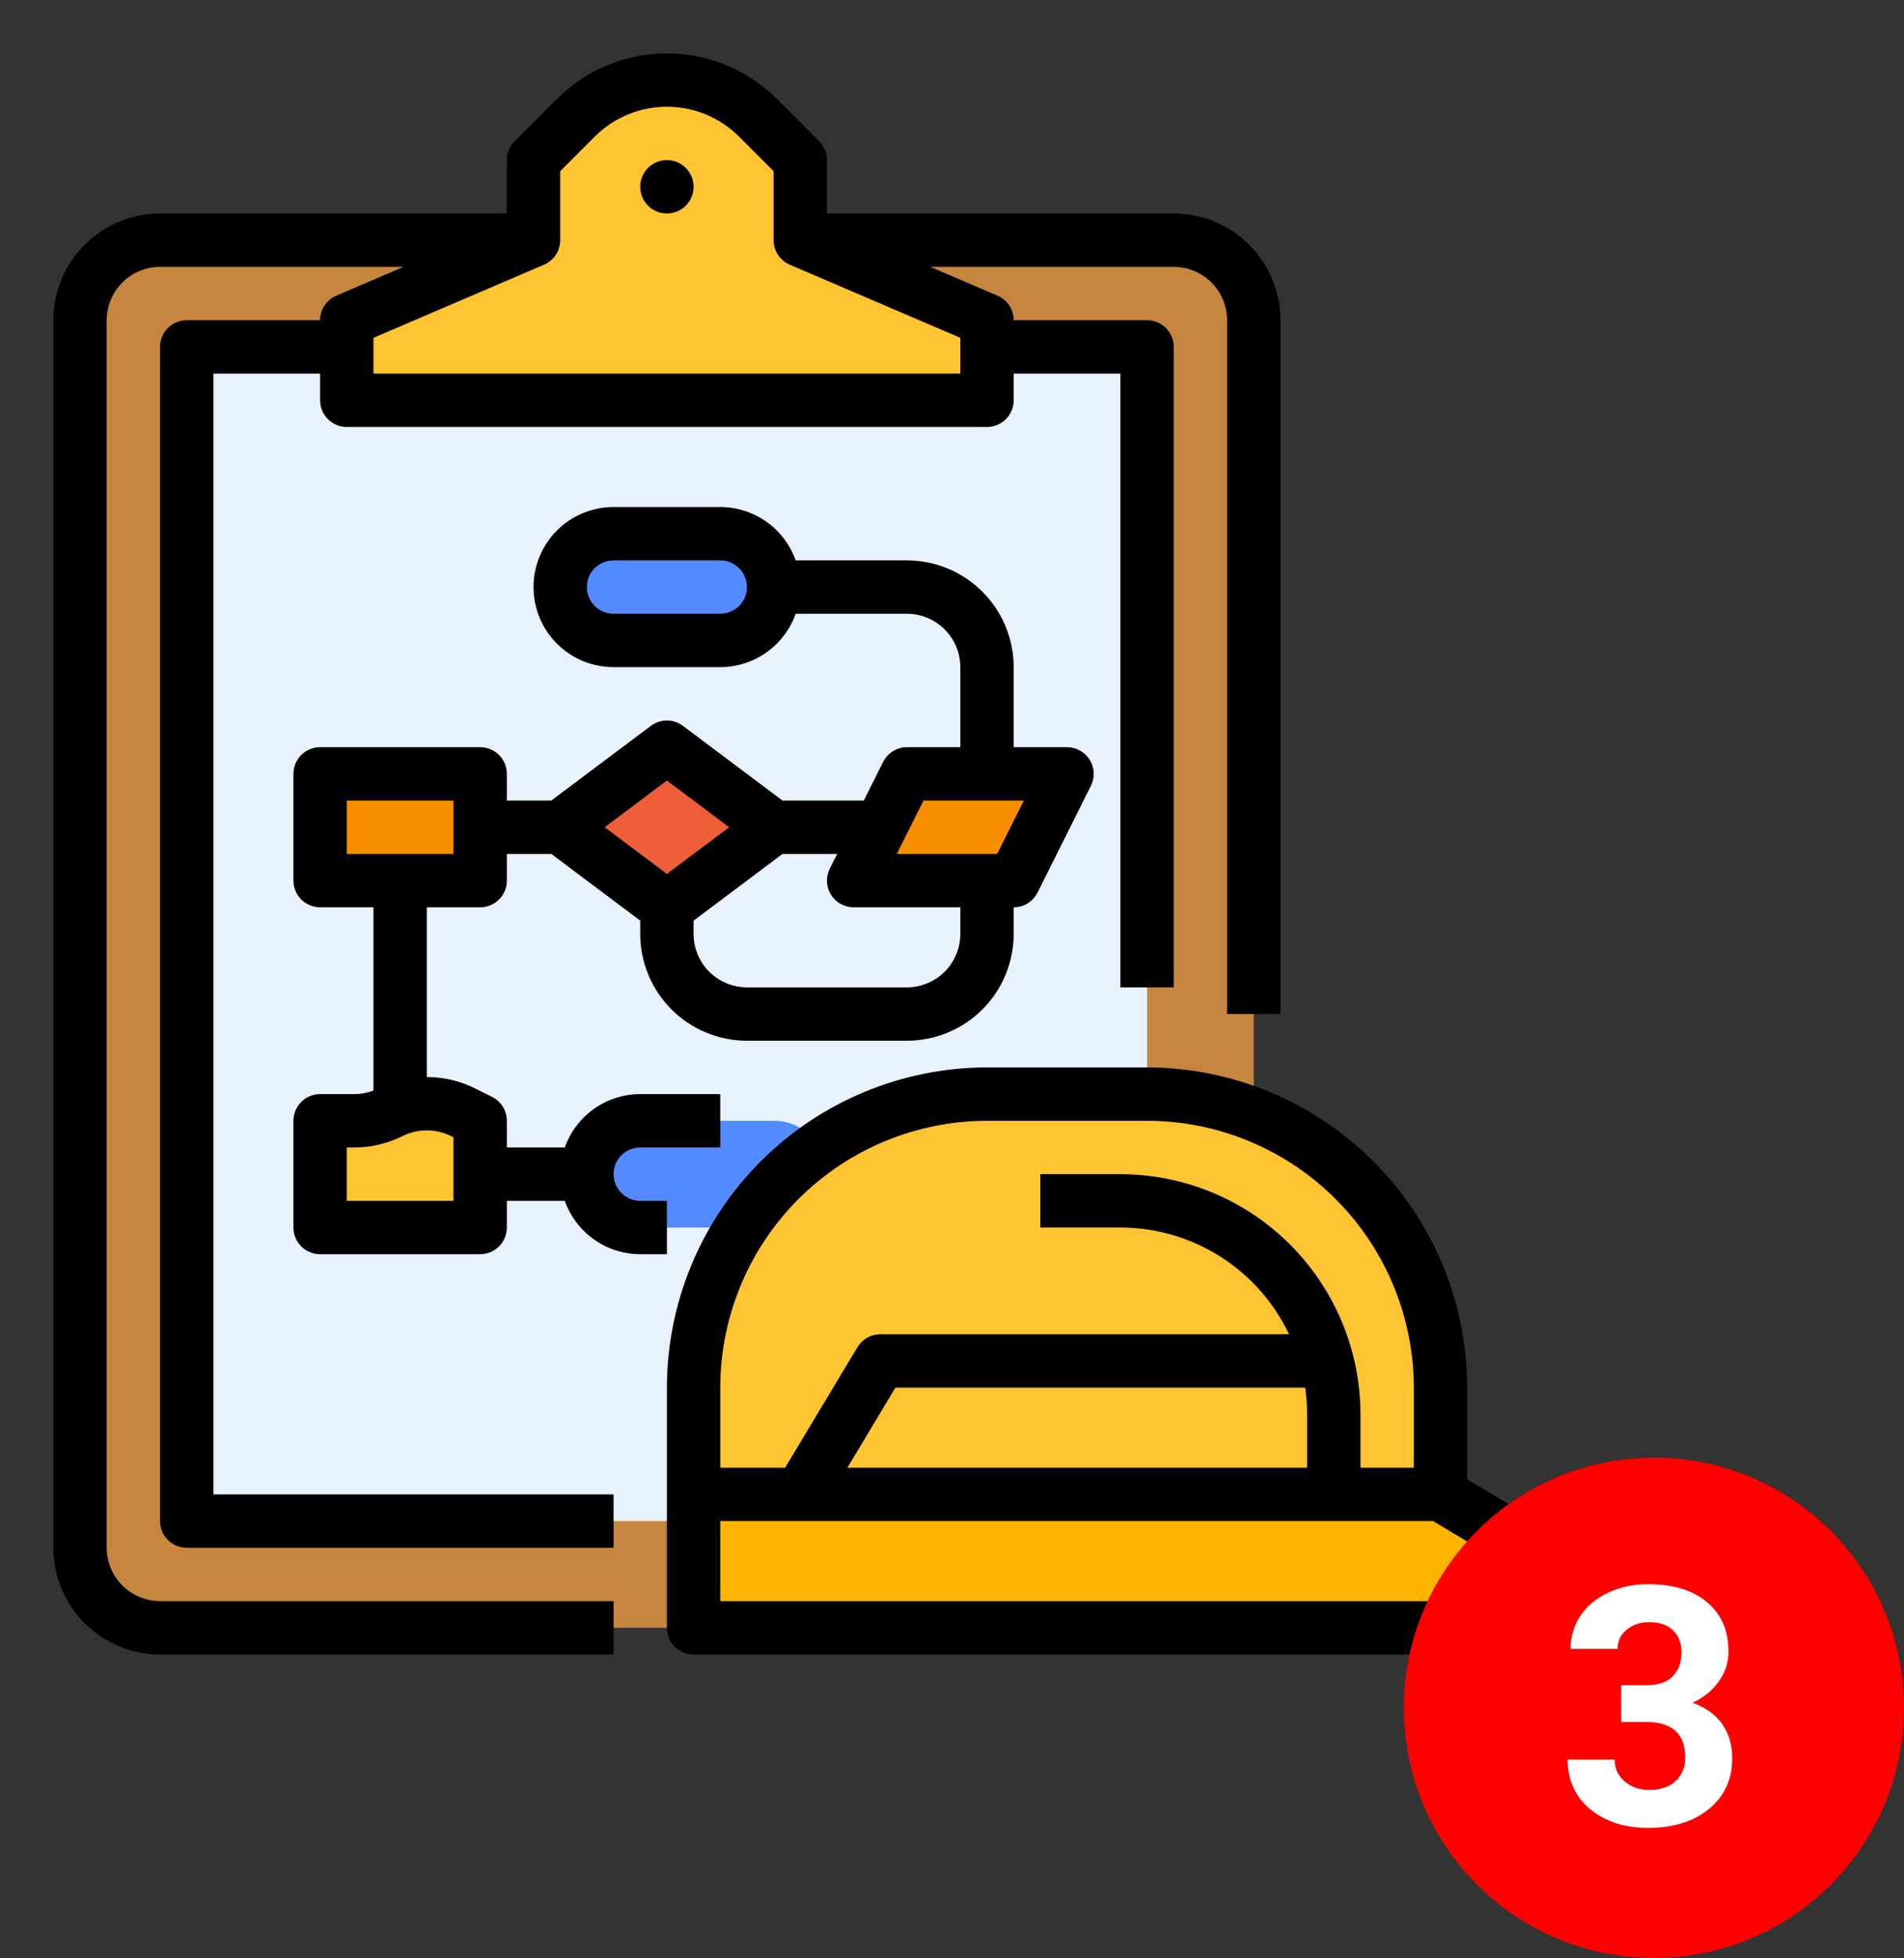 <?xml version="1.0" encoding="UTF-8"?> <svg xmlns="http://www.w3.org/2000/svg" width="571" height="587" viewBox="0 0 571 587" fill="none"><rect x="0" y="0" width="571" height="587" fill="#333333" stroke="none"/> <path d="M352 72C358.365 72 364.47 74.529 368.971 79.029C373.471 83.53 376 89.635 376 96V488H48C41.635 488 35.53 485.471 31.029 480.971C26.529 476.47 24 470.365 24 464V96C24 89.635 26.529 83.53 31.029 79.029C35.53 74.529 41.635 72 48 72H352Z" fill="#C78640"></path> <path d="M344 104H56V456H344V104Z" fill="#E8F2FF"></path> <path d="M96 368H144V336L138.869 333.434C135.494 331.747 131.773 330.869 128 330.869C124.227 330.869 120.506 331.747 117.131 333.434V333.434C113.757 335.122 110.036 336 106.263 336H96V368Z" fill="#FFC431"></path> <path d="M296 120V96L240 72V48L227.314 35.314C223.727 31.727 219.469 28.881 214.782 26.94C210.096 24.999 205.073 24 200 24V24C194.927 24 189.904 24.999 185.218 26.94C180.531 28.881 176.273 31.727 172.686 35.314L160 48V72L104 96V120H296Z" fill="#FFC431"></path> <path d="M232 336H192C183.163 336 176 343.163 176 352V352C176 360.837 183.163 368 192 368H232C240.837 368 248 360.837 248 352V352C248 343.163 240.837 336 232 336Z" fill="#548AFF"></path> <path d="M184 192H216C224.837 192 232 184.837 232 176V176C232 167.163 224.837 160 216 160H184C175.163 160 168 167.163 168 176V176C168 184.837 175.163 192 184 192Z" fill="#548AFF"></path> <path d="M232 248L200 224L168 248L200 272L232 248Z" fill="#EF5E3B"></path> <path d="M472 488V472L432 448H208V488H472Z" fill="#FFB401"></path> <path d="M432 448H208V416C208 392.661 217.271 370.278 233.775 353.775C250.278 337.271 272.661 328 296 328H344C367.339 328 389.722 337.271 406.225 353.775C422.729 370.278 432 392.661 432 416V448Z" fill="#FFC431"></path> <path d="M304 264L320 232H272L256 264H304Z" fill="#F78E00"></path> <path d="M96 264H144V232H96V264Z" fill="#F78E00"></path> <path d="M200 64C204.418 64 208 60.418 208 56C208 51.582 204.418 48 200 48C195.582 48 192 51.582 192 56C192 60.418 195.582 64 200 64Z" fill="black"></path> <path d="M184 480H48C43.758 479.995 39.691 478.308 36.692 475.308C33.692 472.309 32.005 468.242 32 464V96C32.005 91.758 33.692 87.691 36.692 84.692C39.691 81.692 43.758 80.005 48 80H121.024L100.849 88.647C99.41 89.263 98.183 90.289 97.321 91.596C96.459 92.903 96 94.434 96 96H56C53.878 96 51.843 96.843 50.343 98.343C48.843 99.844 48 101.878 48 104V456C48 458.122 48.843 460.157 50.343 461.657C51.843 463.157 53.878 464 56 464H184V448H64V112H96V120C96 122.122 96.843 124.157 98.343 125.657C99.844 127.157 101.878 128 104 128H296C298.122 128 300.157 127.157 301.657 125.657C303.157 124.157 304 122.122 304 120V112H336V296H352V104C352 101.878 351.157 99.844 349.657 98.343C348.157 96.843 346.122 96 344 96H304C304 94.434 303.541 92.903 302.679 91.596C301.817 90.289 300.59 89.263 299.151 88.647L278.976 80H352C356.242 80.005 360.309 81.692 363.308 84.692C366.308 87.691 367.995 91.758 368 96V304H384V96C383.99 87.516 380.616 79.382 374.617 73.383C368.618 67.384 360.484 64.01 352 64H248V48C248 45.878 247.157 43.843 245.657 42.343L232.971 29.657C224.227 20.913 212.367 16 200 16C187.634 16 175.774 20.912 167.03 29.656L154.343 42.343C152.843 43.843 152 45.878 152 48V64H48C39.516 64.01 31.382 67.384 25.383 73.383C19.384 79.382 16.01 87.516 16 96V464C16.01 472.484 19.384 480.618 25.383 486.617C31.382 492.616 39.516 495.99 48 496H184V480ZM168 72V51.313L178.344 40.97C184.088 35.226 191.878 32 200 32C208.123 32 215.913 35.227 221.657 40.971L232 51.313V72C232 73.566 232.459 75.097 233.321 76.404C234.183 77.711 235.41 78.737 236.849 79.353L288 101.275V112H112V101.275L163.151 79.353C164.59 78.737 165.817 77.711 166.679 76.404C167.541 75.097 168 73.566 168 72V72Z" fill="black"></path> <path d="M476.116 465.14L440 443.47V416C439.971 390.548 429.848 366.147 411.85 348.15C393.853 330.152 369.452 320.029 344 320H296C270.548 320.029 246.147 330.152 228.15 348.15C210.152 366.147 200.029 390.548 200 416V488C200 490.122 200.843 492.157 202.343 493.657C203.843 495.157 205.878 496 208 496H472C474.122 496 476.157 495.157 477.657 493.657C479.157 492.157 480 490.122 480 488V472C480 470.618 479.642 469.26 478.961 468.058C478.281 466.856 477.3 465.85 476.116 465.14V465.14ZM216 416C216.024 394.79 224.46 374.456 239.458 359.458C254.456 344.46 274.79 336.024 296 336H344C365.21 336.024 385.544 344.46 400.542 359.458C415.54 374.456 423.976 394.79 424 416V440H408V424C407.978 404.911 400.386 386.61 386.888 373.112C373.39 359.614 355.089 352.022 336 352H312V368H336C346.594 368.01 356.968 371.021 365.921 376.685C374.873 382.348 382.038 390.432 386.586 400H264C262.619 400 261.261 400.358 260.059 401.038C258.856 401.719 257.851 402.699 257.14 403.884L235.47 440H216V416ZM392 424V440H254.13L268.529 416H391.419C391.803 418.649 391.997 421.323 392 424ZM464 480H216V456H429.784L464 476.529V480Z" fill="black"></path> <path d="M224 312H272C280.484 311.99 288.618 308.616 294.617 302.617C300.616 296.618 303.99 288.484 304 280V272C305.486 272 306.942 271.586 308.206 270.805C309.47 270.024 310.491 268.907 311.155 267.578L327.155 235.578C327.765 234.358 328.053 233.003 327.992 231.641C327.931 230.278 327.522 228.954 326.805 227.794C326.088 226.634 325.087 225.677 323.896 225.013C322.705 224.349 321.364 224 320 224H304V200C303.99 191.516 300.616 183.382 294.617 177.383C288.618 171.384 280.484 168.01 272 168H238.624C236.965 163.324 233.9 159.277 229.849 156.412C225.799 153.548 220.961 152.006 216 152H184C177.635 152 171.53 154.529 167.029 159.029C162.529 163.53 160 169.635 160 176C160 182.365 162.529 188.47 167.029 192.971C171.53 197.471 177.635 200 184 200H216C220.961 199.994 225.799 198.452 229.849 195.588C233.9 192.723 236.965 188.676 238.624 184H272C276.242 184.005 280.309 185.692 283.308 188.692C286.308 191.691 287.995 195.758 288 200V224H272C270.514 224 269.058 224.414 267.794 225.195C266.53 225.976 265.509 227.093 264.845 228.422L259.056 240H234.667L204.8 217.6C203.415 216.561 201.731 216 200 216C198.269 216 196.585 216.561 195.2 217.6L165.333 240H152V232C152 229.878 151.157 227.843 149.657 226.343C148.157 224.843 146.122 224 144 224H96C93.878 224 91.844 224.843 90.343 226.343C88.843 227.843 88 229.878 88 232V264C88 266.122 88.843 268.157 90.343 269.657C91.844 271.157 93.878 272 96 272H112V326.945C110.166 327.637 108.223 327.994 106.263 328H96C93.878 328 91.844 328.843 90.343 330.343C88.843 331.843 88 333.878 88 336V368C88 370.122 88.843 372.157 90.343 373.657C91.844 375.157 93.878 376 96 376H144C146.122 376 148.157 375.157 149.657 373.657C151.157 372.157 152 370.122 152 368V360H169.376C171.035 364.676 174.1 368.723 178.151 371.588C182.201 374.453 187.039 375.994 192 376H200V360H192C189.878 360 187.843 359.157 186.343 357.657C184.843 356.157 184 354.122 184 352C184 349.878 184.843 347.843 186.343 346.343C187.843 344.843 189.878 344 192 344H216V328H192C187.039 328.006 182.201 329.547 178.151 332.412C174.1 335.277 171.035 339.324 169.376 344H152V336C152 334.514 151.586 333.058 150.805 331.794C150.024 330.53 148.907 329.509 147.578 328.845L142.446 326.279C137.959 324.044 133.013 322.882 128 322.887V272H144C146.122 272 148.157 271.157 149.657 269.657C151.157 268.157 152 266.122 152 264V256H165.333L192 276V280C192.01 288.484 195.384 296.618 201.383 302.617C207.382 308.616 215.516 311.99 224 312ZM216 184H184C181.878 184 179.843 183.157 178.343 181.657C176.843 180.157 176 178.122 176 176C176 173.878 176.843 171.843 178.343 170.343C179.843 168.843 181.878 168 184 168H216C218.122 168 220.157 168.843 221.657 170.343C223.157 171.843 224 173.878 224 176C224 178.122 223.157 180.157 221.657 181.657C220.157 183.157 218.122 184 216 184ZM135.291 340.59L136 340.944V360H104V344H106.263C111.277 343.994 116.221 342.827 120.709 340.59C122.974 339.464 125.47 338.877 128 338.877C130.53 338.877 133.026 339.464 135.291 340.59V340.59ZM136 256H104V240H136V256ZM276.944 240H307.056L299.056 256H268.944L276.944 240ZM249.195 268.206C249.912 269.366 250.913 270.323 252.104 270.987C253.295 271.651 254.636 272 256 272H288V280C287.995 284.242 286.308 288.309 283.308 291.308C280.309 294.308 276.242 295.995 272 296H224C219.758 295.995 215.691 294.308 212.692 291.308C209.692 288.309 208.005 284.242 208 280V276L234.667 256H251.056L248.845 260.422C248.235 261.642 247.947 262.997 248.008 264.359C248.069 265.722 248.478 267.046 249.195 268.206V268.206ZM200 234L218.667 248L200 262L181.333 248L200 234Z" fill="black"></path> <circle cx="496" cy="512" r="75" fill="#FF0000"></circle> <path d="M486.189 505.203H493.709C497.29 505.203 499.943 504.308 501.668 502.518C503.393 500.727 504.256 498.351 504.256 495.389C504.256 492.524 503.393 490.294 501.668 488.699C499.975 487.104 497.632 486.307 494.637 486.307C491.935 486.307 489.673 487.055 487.85 488.553C486.027 490.018 485.115 491.938 485.115 494.314H471.004C471.004 490.604 471.997 487.283 473.982 484.354C476.001 481.391 478.8 479.08 482.381 477.42C485.994 475.76 489.965 474.93 494.295 474.93C501.814 474.93 507.706 476.736 511.971 480.35C516.235 483.93 518.367 488.878 518.367 495.193C518.367 498.449 517.374 501.443 515.389 504.178C513.403 506.912 510.799 509.012 507.576 510.477C511.58 511.909 514.559 514.057 516.512 516.922C518.497 519.786 519.49 523.172 519.49 527.078C519.49 533.393 517.179 538.455 512.557 542.264C507.967 546.072 501.88 547.977 494.295 547.977C487.199 547.977 481.388 546.105 476.863 542.361C472.371 538.618 470.125 533.67 470.125 527.518H484.236C484.236 530.187 485.229 532.368 487.215 534.061C489.233 535.753 491.707 536.6 494.637 536.6C497.99 536.6 500.61 535.721 502.498 533.963C504.419 532.173 505.379 529.812 505.379 526.883C505.379 519.786 501.473 516.238 493.66 516.238H486.189V505.203Z" fill="white"></path> </svg> 